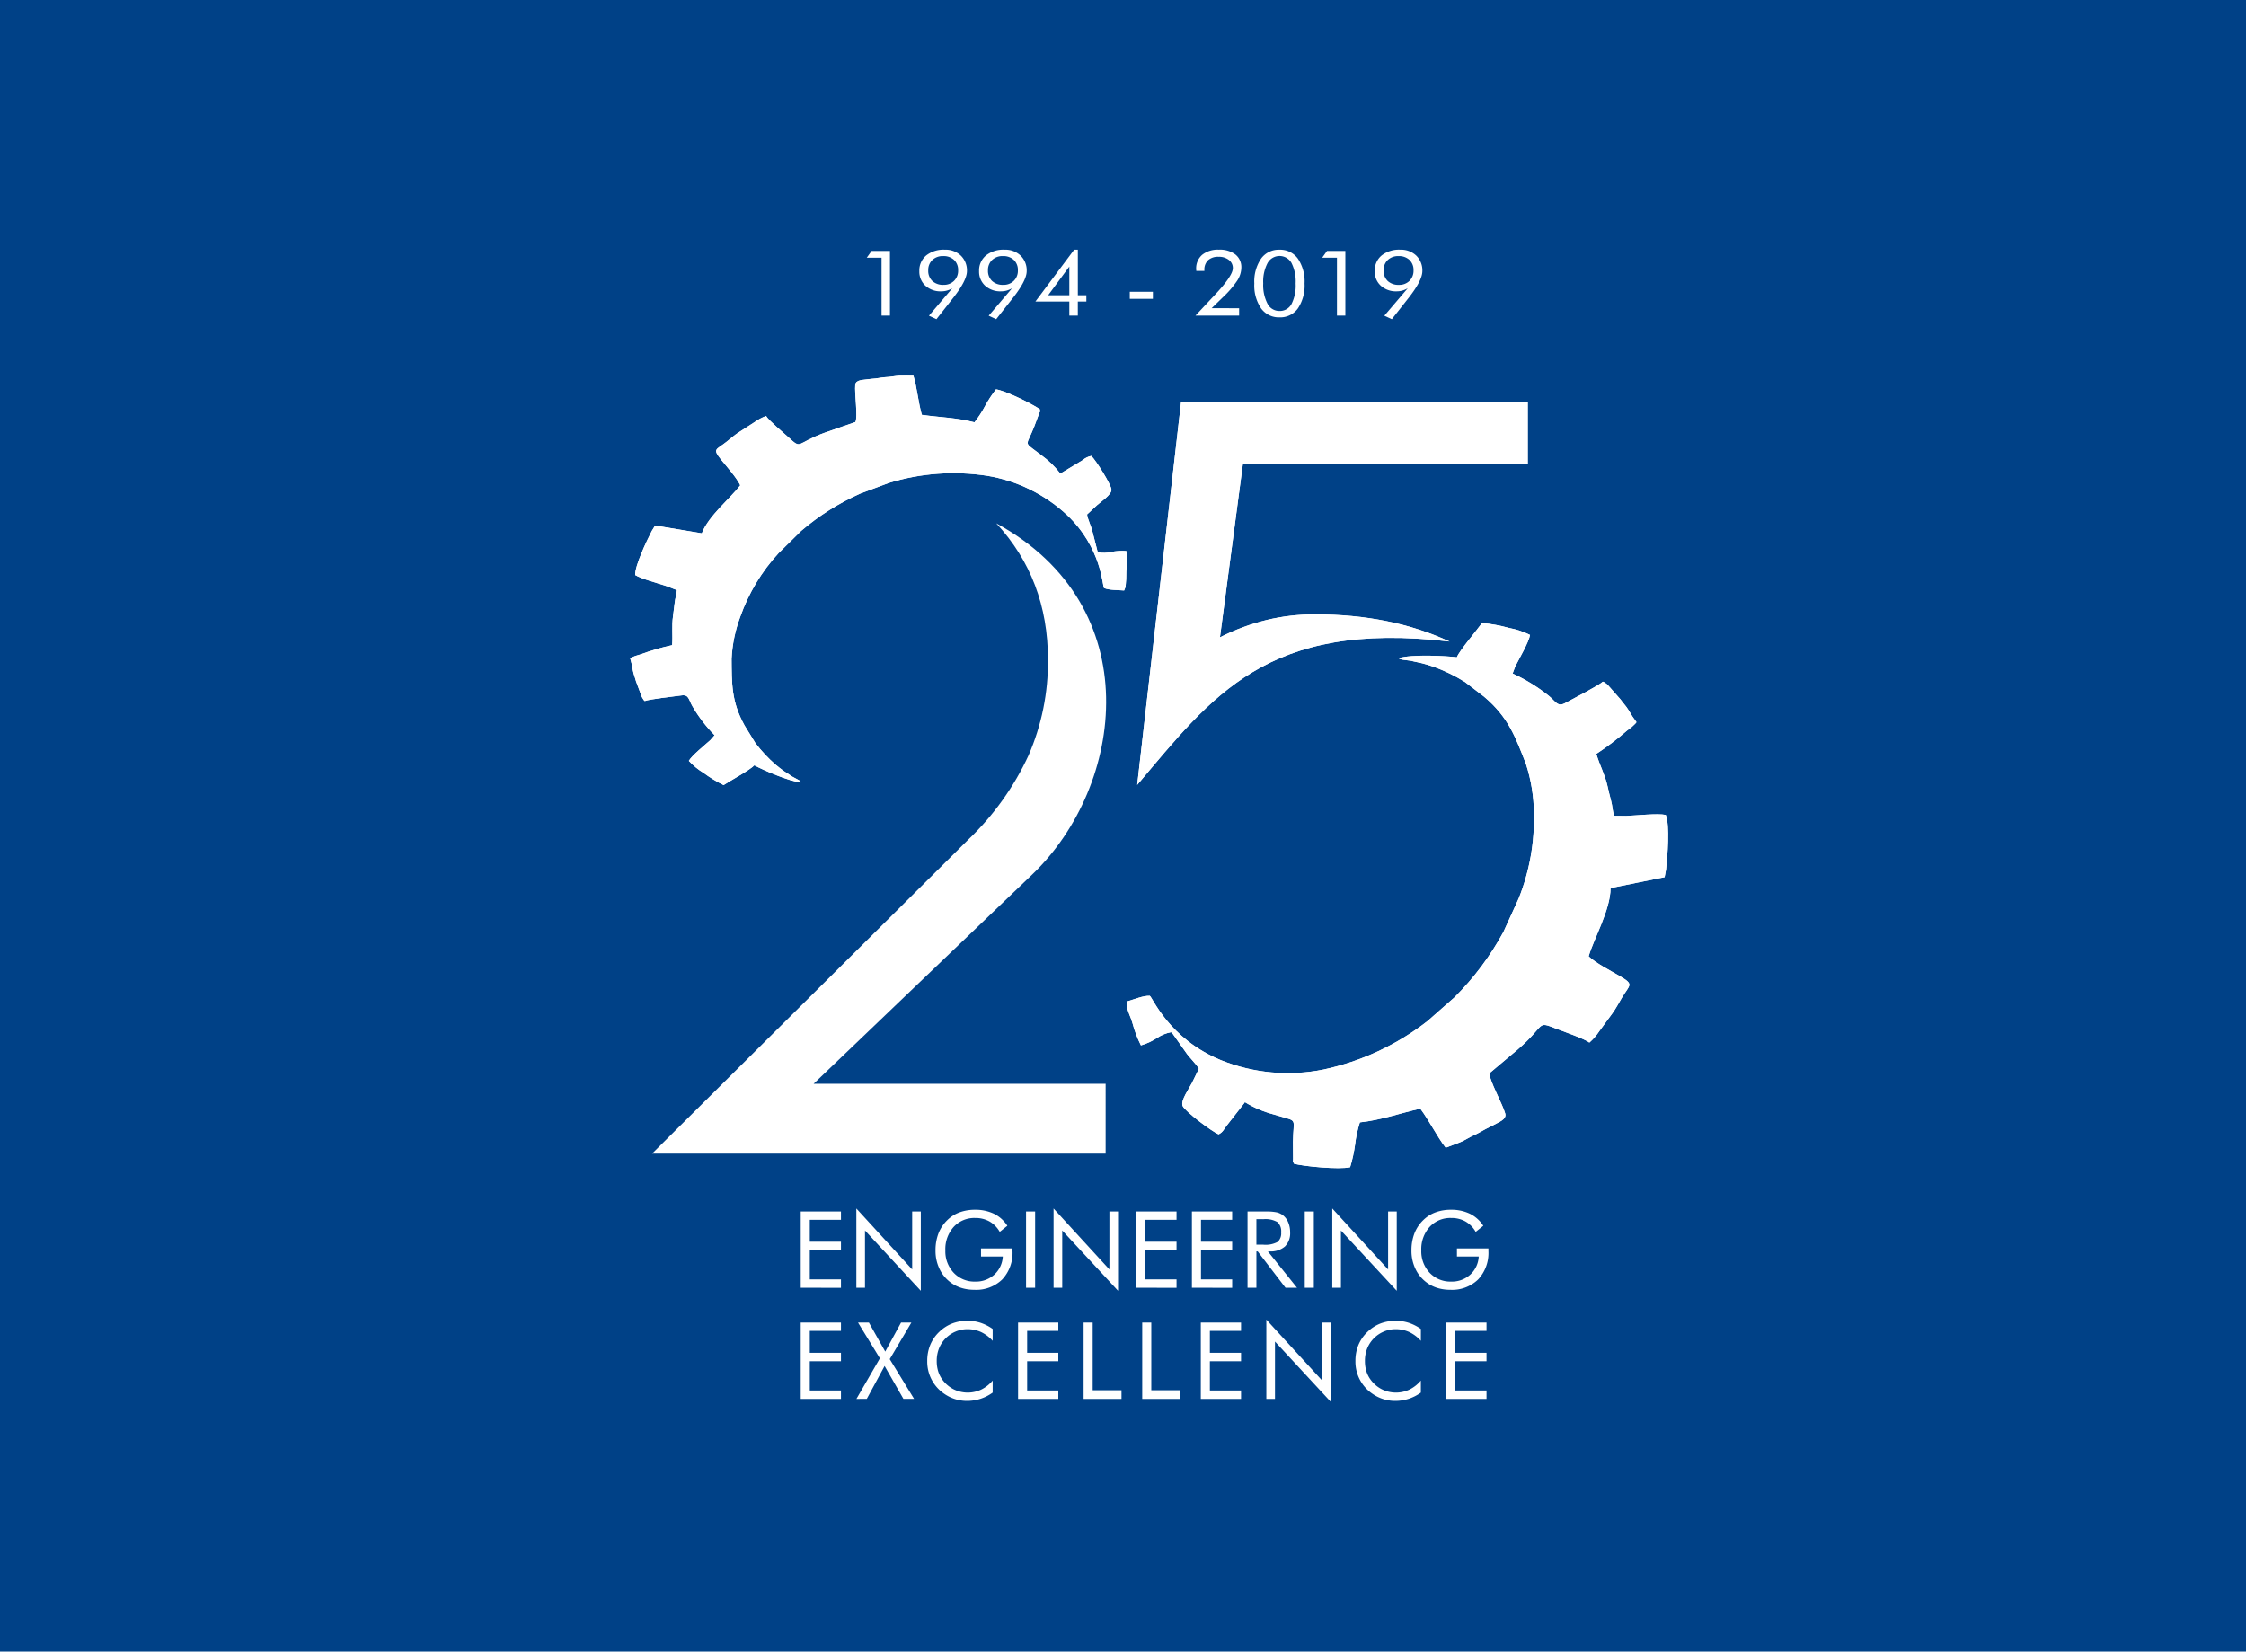 <svg xmlns="http://www.w3.org/2000/svg" xmlns:xlink="http://www.w3.org/1999/xlink" width="548" height="403" viewBox="0 0 548 403">
  <defs>
    <clipPath id="clip-path">
      <path id="Path_7" data-name="Path 7" d="M517.679,94.147a52.484,52.484,0,0,1,11.357-4.219A49.611,49.611,0,0,1,541,88.55q18.381,0,32.693,6.621c-44.653-5.242-57.958,13.448-76.2,34.984l10.7-93.429h84.588V51.813h-69.5ZM494.97,183.005c1.682-.479,4.057-1.476,5.584-1.381.615.248,4.6,10.446,17.363,15.7a43.781,43.781,0,0,0,25.078,2.276,62.692,62.692,0,0,0,25.351-11.837l6.54-5.753a68.772,68.772,0,0,0,11.962-15.982l3.74-8.205a52.427,52.427,0,0,0,3.7-20.736,39.824,39.824,0,0,0-1.953-12.06c-2.555-6.515-4.245-11.37-10.215-16.4l-4.665-3.582a40.827,40.827,0,0,0-7.63-3.715c-.985-.31-1.983-.657-2.793-.842L564.815,100c-.09-.023-.345-.093-.437-.115l-1.874-.245c-.705-.1-.193,0-.677-.135a1.608,1.608,0,0,1-.589-.267c3.313-.994,11.428-.567,14.241-.227.654-1.647,4.782-6.461,6.151-8.367a38.085,38.085,0,0,1,6.615,1.222,18.79,18.79,0,0,1,5.087,1.7c-.257,1.712-2.643,5.8-3.59,7.66l-.657,1.757a41.946,41.946,0,0,1,8.794,5.406c1.732,1.386,2.141,2.831,4.032,1.8,2-1.092,8.292-4.332,9.2-5.226a1.875,1.875,0,0,1,.64.364,3.339,3.339,0,0,1,.534.42l3.155,3.578c.766,1.072,1.3,1.537,1.969,2.631a24.47,24.47,0,0,0,1.9,2.89,2.6,2.6,0,0,1-.438.509,8.082,8.082,0,0,1-.637.6c-.519.44-.792.585-1.245.957a68.678,68.678,0,0,1-7.473,5.679c.792,2.741,2.076,4.974,2.723,7.862.255,1.139.558,2.384.849,3.477.4,1.509.353,2.4.74,3.717.627.132.085.032.73.055l2.223.025c2.633-.1,7.62-.667,9.673-.247,1.031,2.488.415,10.195.067,13.354l-.345,1.826-13.194,2.665c.012,5.286-4.133,12.444-5.339,16.661,1.779,1.676,5.164,3.4,7.5,4.765,3.747,2.178,2.524,2.076.559,5.414-.757,1.282-1.466,2.636-2.259,3.712l-3.218,4.389a13.416,13.416,0,0,1-2.408,2.761c-1.112-.9-6.128-2.631-8.082-3.39-4.981-1.936-2.381-.987-9.351,5.032l-6.906,5.809c-.217,1.549,3.188,7.587,3.808,9.871.405,1.5-1.7,2.111-3.1,2.933-.519.305-1.075.519-1.639.819-1.319.705-1.632.969-3.135,1.647-.829.374-1.914,1.07-2.928,1.514-1.114.487-2.538.944-3.723,1.421-2.216-2.861-3.932-6.5-6.2-9.538-5.019,1.134-9.626,2.813-14.745,3.353a29.775,29.775,0,0,0-1.162,5.394,35.335,35.335,0,0,1-1.209,5.552c-2.763.617-11.172-.2-13.676-.839-.5-1.017-.2-.22-.242-1.286l-.032-4.062c.08-5.813,1.25-4.949-3.255-6.264-.637-.187-.84-.245-1.5-.44a25.884,25.884,0,0,1-6.951-2.97c-.052.058-.152.08-.148.178l-4.4,5.634c-.56.709-.82,1.5-1.888,2.021-1.632-.652-8.255-5.639-8.787-6.945s1.631-4.307,2.284-5.594l1.684-3.448c-.552-1.127-2.336-2.718-3.248-4.117l-3.383-4.785c-.007.06-.17-.02-.213-.013a9.066,9.066,0,0,0-3.326,1.367,14.676,14.676,0,0,1-3.967,1.829,27.618,27.618,0,0,1-2.064-5.436c-.373-1.4-1.184-2.761-1.367-4.174ZM494.3,82.719c-1.5-.133-3.7-.06-4.9-.6-.419-.387-.487-9.778-9.109-17.895a37.556,37.556,0,0,0-19.4-9.5,53.789,53.789,0,0,0-23.939,1.722l-7,2.608a59.044,59.044,0,0,0-14.48,9.146l-5.508,5.431a44.991,44.991,0,0,0-9.317,15.484,34.149,34.149,0,0,0-2.126,10.263c.052,6-.08,10.411,3.166,16.266l2.641,4.3a35.011,35.011,0,0,0,4.977,5.314c.694.549,1.387,1.134,1.979,1.529l1.631,1.067c.065.045.248.18.315.225l1.427.77c.535.293.155.055.5.315a1.359,1.359,0,0,1,.39.4c-2.958-.218-9.331-3.045-11.48-4.179-1.03,1.119-5.813,3.713-7.492,4.822a32.716,32.716,0,0,1-4.929-3,16.19,16.19,0,0,1-3.555-2.918c.729-1.294,3.9-3.842,5.221-5.039l1.065-1.209A35.988,35.988,0,0,1,388.989,111c-.964-1.641-.849-2.926-2.68-2.678-1.941.263-7.972.934-8.976,1.372a1.626,1.626,0,0,1-.4-.489,2.751,2.751,0,0,1-.3-.5l-1.434-3.833c-.285-1.092-.57-1.629-.772-2.711a20.778,20.778,0,0,0-.639-2.9,2.26,2.26,0,0,1,.509-.275,6.966,6.966,0,0,1,.7-.287c.55-.193.814-.227,1.291-.387a59.144,59.144,0,0,1,7.728-2.263c.2-2.439-.142-4.622.225-7.135.143-.989.282-2.081.383-3.046.138-1.331.45-2.026.545-3.2-.462-.3-.06-.05-.569-.267l-1.774-.7c-2.139-.727-6.311-1.8-7.827-2.763-.063-2.309,2.788-8.3,4.034-10.723l.837-1.356,11.39,1.9c1.609-4.239,7.121-8.706,9.378-11.717-.912-1.888-3.095-4.309-4.554-6.116-2.336-2.891-1.386-2.436,1.211-4.509,1-.8,1.983-1.664,2.946-2.283l3.922-2.531a11.547,11.547,0,0,1,2.776-1.476c.614,1.064,4.105,3.983,5.439,5.191,3.4,3.076,1.606,1.519,9.032-1.171l7.315-2.539c.647-1.176-.232-7.057-.03-9.077.133-1.322,2.009-1.171,3.382-1.4.51-.085,1.022-.085,1.564-.153,1.274-.162,1.606-.278,3.016-.36.779-.047,1.862-.272,2.81-.317,1.042-.048,2.324.02,3.42,0,.9,2.973,1.162,6.411,2.048,9.543,4.369.627,8.574.692,12.844,1.826a25.654,25.654,0,0,0,2.581-3.965,30.181,30.181,0,0,1,2.669-4.08c2.4.35,8.891,3.582,10.7,4.859.092.969.09.235-.2,1.1l-1.217,3.265c-1.844,4.634-2.516,3.583.69,6.016.453.345.6.454,1.069.812a22.259,22.259,0,0,1,4.662,4.509c.058-.03.147-.017.173-.1l5.254-3.166a4.464,4.464,0,0,1,2.131-1.042c1.109,1.022,4.889,7.046,4.916,8.255s-2.624,2.951-3.543,3.783l-2.406,2.248c.1,1.072,1.04,2.895,1.344,4.3l1.246,4.869c.023-.045.132.068.167.077a7.783,7.783,0,0,0,3.085-.078,12.609,12.609,0,0,1,3.738-.25,23.523,23.523,0,0,1-.01,4.987,30.086,30.086,0,0,1-.182,3.763Zm-4.512,137.4H379.13l77.206-76.678a67.576,67.576,0,0,0,14.638-20.478A57.272,57.272,0,0,0,475.718,99.6q0-19.614-12.619-33.278c37.2,20.277,31.334,64.1,8.807,85.668l-53.362,51.091h71.245Z" transform="translate(-373.789 -30.287)" fill="#fff" clip-rule="evenodd"/>
    </clipPath>
    <clipPath id="clip-path-2">
      <path id="Path_8" data-name="Path 8" d="M468.166,91.57a52.48,52.48,0,0,1,11.357-4.219,49.609,49.609,0,0,1,11.96-1.379q18.381,0,32.693,6.621c-44.653-5.242-57.958,13.448-76.2,34.984l10.7-93.429h84.588V49.236h-69.5Z" transform="translate(-447.974 -34.149)" fill="#fff" clip-rule="evenodd"/>
    </clipPath>
    <clipPath id="clip-path-3">
      <path id="Path_9" data-name="Path 9" d="M446.468,158.844c1.682-.479,4.057-1.476,5.584-1.381.615.248,4.6,10.446,17.363,15.7a43.767,43.767,0,0,0,25.078,2.274,62.65,62.65,0,0,0,25.35-11.835l6.54-5.753a68.731,68.731,0,0,0,11.964-15.982l3.74-8.205a52.427,52.427,0,0,0,3.7-20.736,39.822,39.822,0,0,0-1.953-12.06c-2.555-6.515-4.245-11.37-10.215-16.4l-4.665-3.582a40.834,40.834,0,0,0-7.63-3.715c-.984-.31-1.983-.657-2.793-.842l-2.219-.484c-.09-.023-.345-.093-.437-.115L514,75.484c-.705-.1-.193.005-.675-.135a1.606,1.606,0,0,1-.59-.267c3.313-.994,11.429-.567,14.241-.227.654-1.647,4.782-6.461,6.151-8.367a38.087,38.087,0,0,1,6.615,1.222,18.849,18.849,0,0,1,5.087,1.7c-.257,1.712-2.643,5.8-3.59,7.66l-.657,1.757a41.944,41.944,0,0,1,8.794,5.406c1.732,1.386,2.141,2.833,4.032,1.8,2-1.094,8.292-4.33,9.2-5.226a1.873,1.873,0,0,1,.64.364,3.336,3.336,0,0,1,.534.42l3.155,3.578c.765,1.072,1.3,1.537,1.971,2.631a24.032,24.032,0,0,0,1.9,2.89,2.608,2.608,0,0,1-.439.509,8.083,8.083,0,0,1-.637.6c-.519.44-.794.585-1.246.957a68.452,68.452,0,0,1-7.473,5.679c.792,2.741,2.076,4.974,2.723,7.862.255,1.139.558,2.384.849,3.477.4,1.509.354,2.4.74,3.717.625.132.085.032.732.055l2.221.025c2.633-.1,7.62-.667,9.674-.247,1.027,2.488.414,10.195.067,13.354l-.347,1.826-13.194,2.665c.012,5.286-4.133,12.444-5.339,16.661,1.779,1.676,5.164,3.407,7.5,4.765,3.747,2.179,2.525,2.076.559,5.414-.757,1.282-1.466,2.636-2.259,3.712l-3.218,4.389a13.413,13.413,0,0,1-2.408,2.761c-1.112-.9-6.128-2.631-8.082-3.39-4.982-1.936-2.381-.987-9.351,5.032l-6.906,5.809c-.217,1.549,3.188,7.587,3.808,9.871.405,1.5-1.7,2.111-3.1,2.933-.519.305-1.077.519-1.639.819-1.321.705-1.633.97-3.135,1.647-.829.373-1.914,1.072-2.928,1.514-1.114.487-2.538.944-3.723,1.421-2.218-2.861-3.933-6.5-6.2-9.538-5.019,1.134-9.626,2.813-14.745,3.353a29.806,29.806,0,0,0-1.162,5.394,35.321,35.321,0,0,1-1.209,5.553c-2.764.619-11.172-.2-13.676-.84-.5-1.015-.2-.218-.24-1.284L487,193.1c.08-5.813,1.249-4.949-3.257-6.264-.635-.187-.84-.245-1.5-.44a25.885,25.885,0,0,1-6.951-2.97c-.052.058-.152.08-.148.178l-4.4,5.634c-.56.709-.82,1.5-1.888,2.021-1.632-.652-8.255-5.639-8.787-6.945s1.631-4.305,2.284-5.594l1.684-3.448c-.552-1.127-2.336-2.718-3.248-4.119l-3.383-4.784c-.007.06-.17-.02-.214-.013a9.039,9.039,0,0,0-3.326,1.369,14.694,14.694,0,0,1-3.967,1.827,27.625,27.625,0,0,1-2.064-5.436c-.375-1.4-1.184-2.761-1.367-4.174Z" transform="translate(-446.461 -66.488)" fill="#fff" clip-rule="evenodd"/>
    </clipPath>
    <clipPath id="clip-path-4">
      <path id="Path_10" data-name="Path 10" d="M494.3,82.719c-1.5-.133-3.7-.06-4.9-.6-.419-.387-.487-9.779-9.109-17.895a37.556,37.556,0,0,0-19.4-9.5,53.763,53.763,0,0,0-23.939,1.724l-7,2.606a59.044,59.044,0,0,0-14.48,9.146l-5.509,5.431a44.986,44.986,0,0,0-9.316,15.484,34.138,34.138,0,0,0-2.126,10.263c.052,6-.08,10.411,3.165,16.266l2.643,4.3a35.01,35.01,0,0,0,4.977,5.314c.694.549,1.387,1.134,1.981,1.529l1.629,1.067c.065.045.248.18.315.225l1.427.77c.535.293.155.057.5.315a1.352,1.352,0,0,1,.392.4c-2.958-.218-9.331-3.045-11.48-4.179-1.03,1.119-5.813,3.713-7.493,4.82a32.639,32.639,0,0,1-4.927-3,16.189,16.189,0,0,1-3.555-2.918c.73-1.294,3.893-3.842,5.221-5.039l1.065-1.209A35.948,35.948,0,0,1,388.989,111c-.964-1.639-.849-2.925-2.68-2.676-1.941.265-7.972.934-8.977,1.372a1.676,1.676,0,0,1-.4-.489,2.849,2.849,0,0,1-.3-.5l-1.434-3.833c-.285-1.092-.57-1.629-.772-2.711a20.854,20.854,0,0,0-.639-2.9A2.287,2.287,0,0,1,374.3,99a6.583,6.583,0,0,1,.7-.288c.55-.193.815-.227,1.291-.387a59.144,59.144,0,0,1,7.728-2.263c.2-2.439-.142-4.622.225-7.135.143-.989.282-2.081.382-3.045.14-1.332.452-2.028.545-3.2-.46-.3-.057-.052-.569-.268l-1.772-.7c-2.139-.727-6.311-1.8-7.827-2.763-.063-2.309,2.788-8.3,4.034-10.723l.837-1.356,11.39,1.9c1.609-4.239,7.121-8.706,9.379-11.717-.914-1.888-3.1-4.309-4.555-6.116-2.336-2.893-1.386-2.436,1.211-4.509,1-.8,1.983-1.664,2.946-2.283l3.922-2.531a11.547,11.547,0,0,1,2.776-1.476c.615,1.064,4.105,3.983,5.439,5.191,3.4,3.076,1.606,1.519,9.032-1.171l7.315-2.539c.649-1.176-.232-7.057-.03-9.077.133-1.322,2.009-1.171,3.382-1.4.51-.085,1.022-.085,1.564-.153,1.274-.162,1.606-.277,3.016-.36.779-.047,1.862-.272,2.81-.317,1.042-.05,2.324.02,3.42,0,.9,2.973,1.162,6.411,2.048,9.541,4.369.629,8.574.694,12.844,1.827a25.529,25.529,0,0,0,2.581-3.965,30.18,30.18,0,0,1,2.669-4.08c2.4.35,8.891,3.582,10.7,4.859.093.969.09.237-.2,1.1l-1.217,3.265c-1.844,4.634-2.516,3.583.69,6.018l1.069.81a22.259,22.259,0,0,1,4.662,4.509c.058-.03.147-.017.173-.1l5.254-3.166a4.464,4.464,0,0,1,2.131-1.042c1.109,1.022,4.889,7.046,4.916,8.255s-2.624,2.951-3.543,3.783l-2.406,2.248c.1,1.072,1.04,2.895,1.344,4.3l1.246,4.869c.023-.045.132.068.167.077a7.783,7.783,0,0,0,3.085-.078,12.609,12.609,0,0,1,3.738-.25,23.633,23.633,0,0,1-.008,4.987,30.4,30.4,0,0,1-.183,3.763Z" transform="translate(-373.789 -30.287)" fill="#fff" clip-rule="evenodd"/>
    </clipPath>
  </defs>
  <g id="Group_1864" data-name="Group 1864" transform="translate(-561 -2102)">
    <rect id="Rectangle_58" data-name="Rectangle 58" width="548" height="403" transform="translate(561 2102)" fill="#004187"/>
    <g id="Group_17" data-name="Group 17" transform="translate(714.764 2162.925)">
      <g id="Group_10" data-name="Group 10" transform="translate(0 30.733)">
        <g id="Group_9" data-name="Group 9" clip-path="url(#clip-path)">
          <rect id="Rectangle_12" data-name="Rectangle 12" width="253.697" height="193.811" transform="translate(0 -0.031)" fill="#fff"/>
        </g>
      </g>
      <g id="Group_12" data-name="Group 12" transform="translate(123.697 37.172)">
        <g id="Group_11" data-name="Group 11" clip-path="url(#clip-path-2)">
          <rect id="Rectangle_13" data-name="Rectangle 13" width="95.292" height="93.429" transform="translate(0 0)" fill="#fff"/>
        </g>
      </g>
      <g id="Group_14" data-name="Group 14" transform="translate(121.174 91.094)">
        <g id="Group_13" data-name="Group 13" clip-path="url(#clip-path-3)">
          <rect id="Rectangle_14" data-name="Rectangle 14" width="132.522" height="133.419" transform="translate(-0.001 0)" fill="#fff"/>
        </g>
      </g>
      <g id="Group_16" data-name="Group 16" transform="translate(0 30.732)">
        <g id="Group_15" data-name="Group 15" clip-path="url(#clip-path-4)">
          <rect id="Rectangle_15" data-name="Rectangle 15" width="121.233" height="99.942" transform="translate(0.001 -0.031)" fill="#fff"/>
        </g>
      </g>
      <path id="Path_11" data-name="Path 11" d="M540.4,27.648a5.461,5.461,0,0,1-1.314.57,5.278,5.278,0,0,1-1.4.185,5.465,5.465,0,0,1-3.86-1.367,4.621,4.621,0,0,1-1.479-3.552,4.757,4.757,0,0,1,1.667-3.828,6.784,6.784,0,0,1,4.54-1.416,5.39,5.39,0,0,1,3.918,1.441,5.029,5.029,0,0,1,1.491,3.782q0,2.251-3.32,6.5l-.087.108L536.519,35.2l-1.832-.847ZM541.81,23.3a3.364,3.364,0,0,0-.989-2.556,3.715,3.715,0,0,0-2.669-.939,3.643,3.643,0,0,0-2.638.957,3.358,3.358,0,0,0-1,2.538,3.386,3.386,0,0,0,1,2.584,3.814,3.814,0,0,0,2.736.94,3.5,3.5,0,0,0,2.571-.98A3.427,3.427,0,0,0,541.81,23.3ZM523.126,34.331V20.2h-3.61l1.182-1.649h4.479V34.331ZM509.09,33.193a3.231,3.231,0,0,0,2.95-1.7,9.962,9.962,0,0,0,1.005-4.992,10.052,10.052,0,0,0-1.005-5.011,3.344,3.344,0,0,0-5.863.045,9.7,9.7,0,0,0-1.042,4.926,9.829,9.829,0,0,0,1.042,4.959A3.233,3.233,0,0,0,509.09,33.193Zm.025,1.561a5.322,5.322,0,0,1-4.507-2.2,9.92,9.92,0,0,1-1.647-6.066,9.931,9.931,0,0,1,1.634-6.043,5.268,5.268,0,0,1,4.47-2.2,5.333,5.333,0,0,1,4.527,2.176,9.955,9.955,0,0,1,1.629,6.069,10.026,10.026,0,0,1-1.624,6.078A5.273,5.273,0,0,1,509.115,34.754Zm-9.859-2.228v1.8h-10.65l3.728-3.993c.252-.263.61-.642,1.075-1.144q4.314-4.6,4.314-6.43a2.474,2.474,0,0,0-.959-2.009,3.894,3.894,0,0,0-2.518-.777,3.629,3.629,0,0,0-2.576.844,3.17,3.17,0,0,0-.892,2.426v.185H488.8c0-.052-.005-.122-.013-.215s-.012-.163-.012-.208a4.369,4.369,0,0,1,1.462-3.513,6.064,6.064,0,0,1,4.078-1.256,6.261,6.261,0,0,1,4.028,1.171,3.934,3.934,0,0,1,1.454,3.246,5.955,5.955,0,0,1-.984,3.1,23.507,23.507,0,0,1-3.485,4.063l-2.776,2.7ZM472.58,28.515h5.636V30.23H472.58Zm-14.753.845v-7l-5.166,7Zm0,4.971V30.9h-8.28l9.464-12.659h.894V29.36h2.076V30.9H459.9v3.432Zm-13.966-6.683a5.434,5.434,0,0,1-1.314.57,5.261,5.261,0,0,1-1.4.185,5.468,5.468,0,0,1-3.86-1.367,4.62,4.62,0,0,1-1.477-3.552,4.757,4.757,0,0,1,1.667-3.828,6.784,6.784,0,0,1,4.54-1.416,5.386,5.386,0,0,1,3.917,1.441,5.024,5.024,0,0,1,1.492,3.782q0,2.251-3.32,6.5l-.087.108L439.986,35.2l-1.834-.847Zm1.414-4.352a3.358,3.358,0,0,0-.989-2.556,3.712,3.712,0,0,0-2.67-.939,3.638,3.638,0,0,0-2.636.957,3.358,3.358,0,0,0-1,2.538,3.386,3.386,0,0,0,1,2.584,3.814,3.814,0,0,0,2.736.94,3.5,3.5,0,0,0,2.569-.98A3.421,3.421,0,0,0,445.275,23.3Zm-15.994,4.352a5.433,5.433,0,0,1-1.314.57,5.26,5.26,0,0,1-1.4.185,5.461,5.461,0,0,1-3.858-1.367,4.615,4.615,0,0,1-1.479-3.552,4.757,4.757,0,0,1,1.667-3.828,6.784,6.784,0,0,1,4.54-1.416,5.393,5.393,0,0,1,3.919,1.441,5.029,5.029,0,0,1,1.491,3.782q0,2.251-3.321,6.5l-.085.108L425.406,35.2l-1.834-.847Zm1.414-4.352a3.364,3.364,0,0,0-.989-2.556,3.712,3.712,0,0,0-2.669-.939,3.639,3.639,0,0,0-2.636.957,3.358,3.358,0,0,0-1,2.538,3.386,3.386,0,0,0,1,2.584,3.814,3.814,0,0,0,2.736.94,3.5,3.5,0,0,0,2.569-.98A3.427,3.427,0,0,0,430.695,23.3ZM412.011,34.331V20.2H408.4l1.182-1.649h4.479V34.331Z" transform="translate(-350.687 -18.24)" fill="#fff"/>
      <path id="Path_12" data-name="Path 12" d="M556.248,198.632V180.009h9.819v2.033h-7.605v5.339h7.605v2.058h-7.605v7.137h7.605v2.058Zm-6.2-14.17a8.989,8.989,0,0,0-2.848-2.144,7.93,7.93,0,0,0-3.346-.694,7.276,7.276,0,0,0-2.883.6,7.505,7.505,0,0,0-4.037,4.142,8.249,8.249,0,0,0-.534,3.021,8.488,8.488,0,0,0,.317,2.391,6.841,6.841,0,0,0,.955,2.009,7.763,7.763,0,0,0,2.751,2.449,7.729,7.729,0,0,0,6.838.12,8.551,8.551,0,0,0,2.786-2.2v2.938a10.606,10.606,0,0,1-6.286,2.033,9.635,9.635,0,0,1-2.873-.439,9.764,9.764,0,0,1-2.623-1.281,9.455,9.455,0,0,1-4.184-8,10.2,10.2,0,0,1,.72-3.91A9.337,9.337,0,0,1,537,182.3a9.525,9.525,0,0,1,3.155-2.054,10.55,10.55,0,0,1,6.906-.19,11.292,11.292,0,0,1,2.991,1.514Zm-37.705,14.17V179.28l13.621,14.877V180.009h2.109v19.352l-13.621-14.72v13.991Zm-15.989,0V180.009h9.819v2.033h-7.605v5.339h7.605v2.058h-7.605v7.137h7.605v2.058Zm-14.295,0V180.009h2.213v16.512h7.033v2.111Zm-14.3,0V180.009h2.214v16.512h7.031v2.111Zm-15.989,0V180.009h9.819v2.033h-7.605v5.339h7.605v2.058h-7.605v7.137h7.605v2.058Zm-6.2-14.17a8.986,8.986,0,0,0-2.848-2.144,7.943,7.943,0,0,0-3.348-.694,7.263,7.263,0,0,0-2.881.6,7.49,7.49,0,0,0-4.037,4.142,8.215,8.215,0,0,0-.535,3.021,8.551,8.551,0,0,0,.317,2.391,6.883,6.883,0,0,0,.956,2.009,7.754,7.754,0,0,0,2.753,2.449,7.725,7.725,0,0,0,6.836.12,8.555,8.555,0,0,0,2.788-2.2v2.938a10.6,10.6,0,0,1-6.286,2.033,9.647,9.647,0,0,1-2.875-.439,9.755,9.755,0,0,1-2.621-1.281,9.462,9.462,0,0,1-4.185-8,10.2,10.2,0,0,1,.72-3.91,9.357,9.357,0,0,1,2.193-3.2,9.514,9.514,0,0,1,3.156-2.054,10.55,10.55,0,0,1,6.906-.19,11.34,11.34,0,0,1,2.991,1.514Zm-33.24,14.17,5.726-9.9-5.339-8.726h2.656l3.989,7.085,3.855-7.085h2.518l-5.279,8.929,5.939,9.694h-2.6l-4.592-8.027-4.347,8.027Zm-13.593,0V180.009h9.819v2.033h-7.605v5.339h7.605v2.058h-7.605v7.137h7.605v2.058Zm160.11-36.723h7.683v.62a9.479,9.479,0,0,1-2.491,6.941,9.092,9.092,0,0,1-6.806,2.543,10.849,10.849,0,0,1-2.5-.277,9.116,9.116,0,0,1-2.2-.815A8.868,8.868,0,0,1,549,167.443a10.144,10.144,0,0,1-1.246-5.044,11.361,11.361,0,0,1,.742-4.2,9.186,9.186,0,0,1,2.249-3.3,8.288,8.288,0,0,1,2.926-1.806,10.651,10.651,0,0,1,3.688-.612,10.428,10.428,0,0,1,4.654.972,8.235,8.235,0,0,1,3.268,2.931l-1.858,1.489a6.784,6.784,0,0,0-2.5-2.54,6.952,6.952,0,0,0-3.482-.847,6.836,6.836,0,0,0-5.266,2.188,8.1,8.1,0,0,0-2.023,5.726,7.593,7.593,0,0,0,2.053,5.474,6.943,6.943,0,0,0,5.232,2.136,6.659,6.659,0,0,0,4.662-1.7,6.4,6.4,0,0,0,2.066-4.424h-5.314Zm-30.415,9.611V152.168l13.621,14.877V152.9h2.109v19.352l-13.621-14.72V171.52Zm-6.716,0V152.9h2.214V171.52Zm-11.8-16.748V161h1.687a6.209,6.209,0,0,0,3.478-.669,2.751,2.751,0,0,0,.875-2.331,3.037,3.037,0,0,0-.9-2.509,5.894,5.894,0,0,0-3.452-.715Zm-2.163,16.748V152.9h4.375a12.934,12.934,0,0,1,2.74.208,4.124,4.124,0,0,1,1.537.72,4.217,4.217,0,0,1,1.279,1.737,6.082,6.082,0,0,1,.462,2.408,4.525,4.525,0,0,1-1.277,3.478,5.312,5.312,0,0,1-3.745,1.189h-.4l7.11,8.882H517.03l-6.8-8.882h-.312v8.882Zm-13.57,0V152.9h9.819v2.033H496.4v5.339h7.607v2.058H496.4v7.137h7.607v2.058Zm-13.571,0V152.9h9.821v2.033h-7.607v5.339h7.607v2.058h-7.607v7.137h7.607v2.058Zm-20.181,0V152.168l13.623,14.877V152.9h2.109v19.352l-13.621-14.72V171.52Zm-6.715,0V152.9h2.214V171.52Zm-10.992-9.611h7.683v.62a9.479,9.479,0,0,1-2.491,6.941,9.092,9.092,0,0,1-6.806,2.543,10.848,10.848,0,0,1-2.5-.277,9.114,9.114,0,0,1-2.2-.815,8.869,8.869,0,0,1-3.538-3.478,10.144,10.144,0,0,1-1.246-5.044,11.328,11.328,0,0,1,.742-4.2,9.186,9.186,0,0,1,2.249-3.3,8.287,8.287,0,0,1,2.926-1.806,10.65,10.65,0,0,1,3.688-.612,10.428,10.428,0,0,1,4.654.972,8.25,8.25,0,0,1,3.27,2.931l-1.859,1.489a6.783,6.783,0,0,0-2.5-2.54,6.952,6.952,0,0,0-3.481-.847,6.836,6.836,0,0,0-5.266,2.188,8.1,8.1,0,0,0-2.023,5.726,7.593,7.593,0,0,0,2.053,5.474,6.944,6.944,0,0,0,5.232,2.136,6.658,6.658,0,0,0,4.662-1.7,6.4,6.4,0,0,0,2.066-4.424H442.73Zm-30.415,9.611V152.168l13.621,14.877V152.9h2.109v19.352l-13.621-14.72V171.52Zm-13.571,0V152.9h9.819v2.033h-7.605v5.339h7.605v2.058h-7.605v7.137h7.605v2.058Z" transform="translate(-357.134 81.79)" fill="#fff"/>
    </g>
  </g>
</svg>
